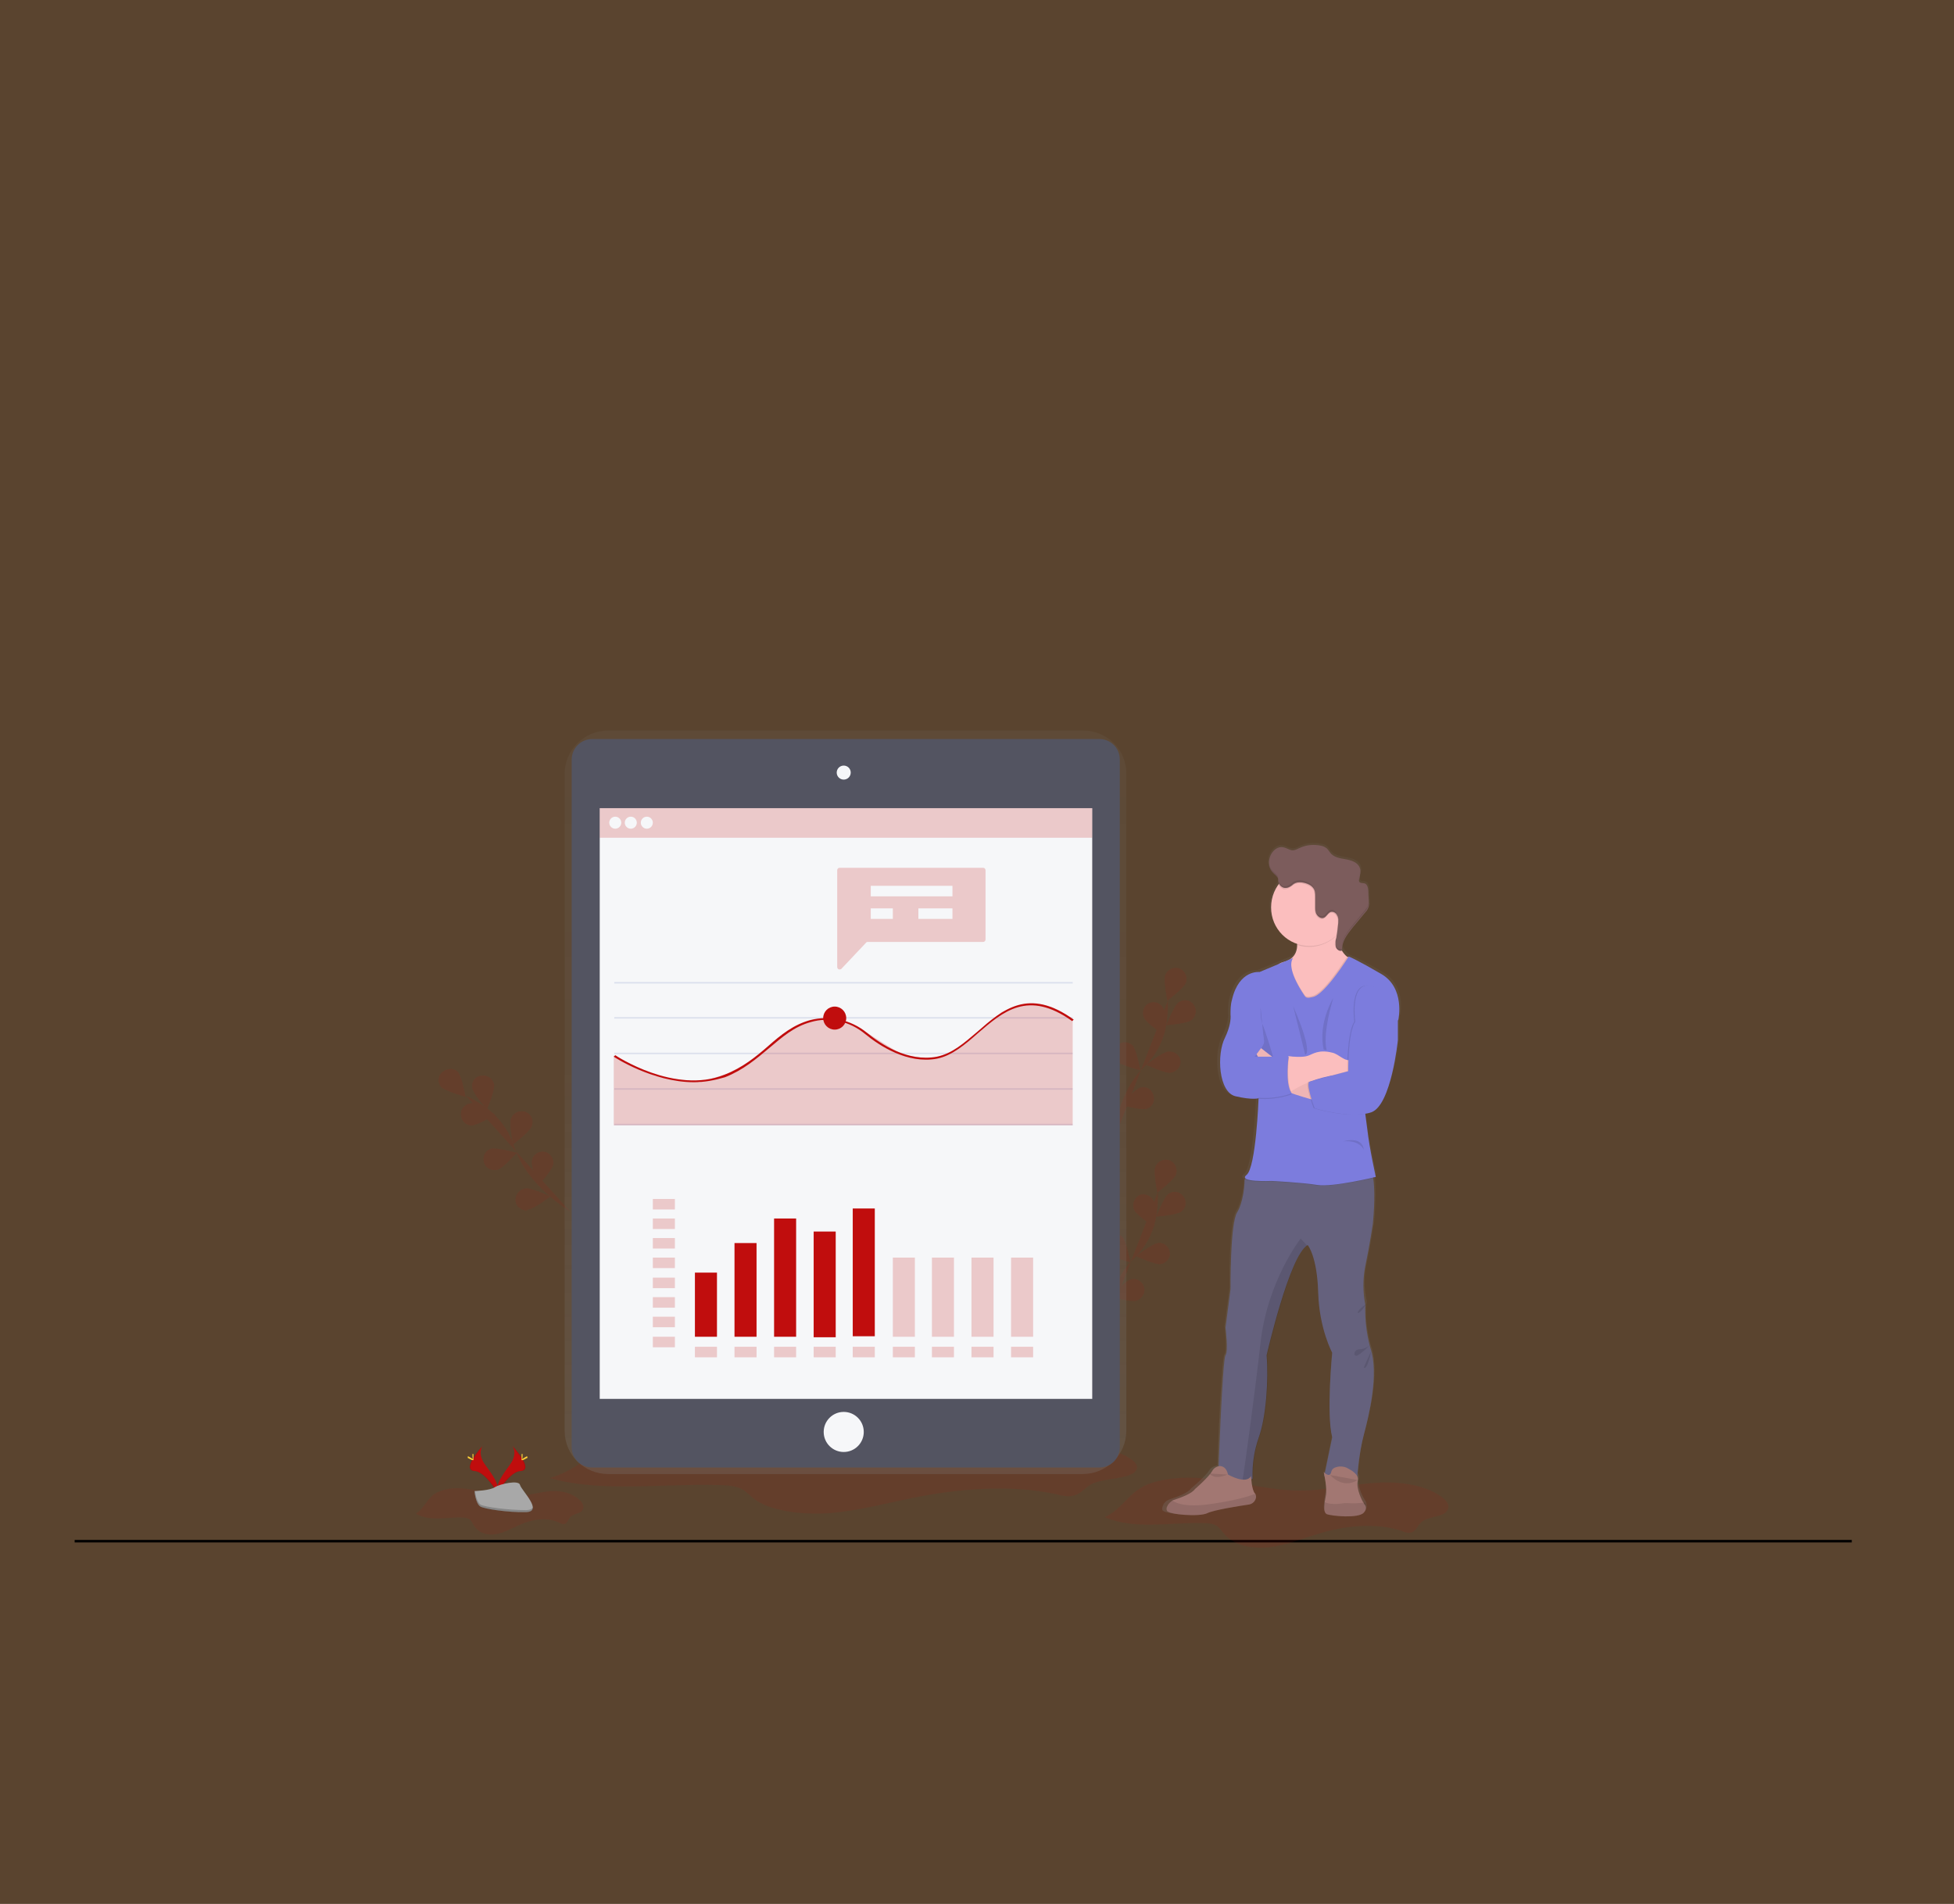 <?xml version="1.0" encoding="utf-8"?>
<!-- Generator: Adobe Illustrator 27.2.0, SVG Export Plug-In . SVG Version: 6.00 Build 0)  -->
<svg version="1.1" id="Layer_1" xmlns="http://www.w3.org/2000/svg" xmlns:xlink="http://www.w3.org/1999/xlink" x="0px" y="0px"
	 viewBox="0 0 390 380" style="enable-background:new 0 0 390 380;" xml:space="preserve">
<rect x="0" y="0" width="390" height="380" fill="#333333" stroke="none"/>
<style type="text/css">
	.st0{opacity:0.2;fill:#F6881F;enable-background:new    ;}
	.st1{fill:none;stroke:#000000;stroke-width:0.5;stroke-miterlimit:10;}
	.st2{opacity:0.1;}
	.st3{fill:#C00D0D;}
	.st4{opacity:0.1;fill:#C00D0D;enable-background:new    ;}
	.st5{fill:url(#SVGID_1_);}
	.st6{fill:#535461;}
	.st7{fill:#F6F7F9;}
	.st8{opacity:0.2;}
	.st9{fill:#DCE0ED;}
	.st10{fill:url(#SVGID_00000178914470816268277390000016051150976240467847_);}
	.st11{fill:#65617D;}
	.st12{fill:#A27772;}
	.st13{opacity:0.1;enable-background:new    ;}
	.st14{fill:#FBBEBE;}
	.st15{fill:#7C7CDD;}
	.st16{opacity:5.000000e-02;enable-background:new    ;}
	.st17{fill:#7C5C5C;}
	.st18{fill:#FFD037;}
	.st19{fill:#A8A8A8;}
	.st20{opacity:0.2;enable-background:new    ;}
</style>
<rect class="st0" width="390" height="380"/>
<line class="st1" x1="14.9" y1="307.6" x2="369.6" y2="307.6"/>
<g class="st2">
	<path class="st3" d="M219.9,266.8c0,0,0.7-10.1,6.4-15.6c2.4-2.3,4-5.3,4.5-8.6c0.3-1.5,0.3-3.2,0.3-4.7"/>
	<path class="st3" d="M234.7,234.4c-0.4,1.1-3.7,3.6-3.7,3.6s-0.8-4-0.4-5.1c0.4-1.1,1.7-1.7,2.8-1.3
		C234.5,232,235.1,233.3,234.7,234.4z"/>
	<path class="st3" d="M235.8,241.8c-1,0.7-5,1-5,1s1.5-3.8,2.4-4.5c1-0.7,2.3-0.5,3,0.5C236.9,239.8,236.7,241.1,235.8,241.8
		L235.8,241.8z"/>
	<path class="st3" d="M231.6,252.3c-1.2,0.1-4.8-1.6-4.8-1.6s3.2-2.5,4.4-2.6c1.2-0.1,2.2,0.8,2.3,2.1
		C233.5,251.2,232.7,252.1,231.6,252.3z"/>
	<path class="st3" d="M226.8,259.6c-1.2,0.3-5.1-0.8-5.1-0.8s2.7-3,3.9-3.4c1.2-0.4,2.3,0.3,2.7,1.4S228,259.2,226.8,259.6
		C226.8,259.5,226.8,259.5,226.8,259.6L226.8,259.6z"/>
	<path class="st3" d="M226.4,241.5c0.5,1.1,3.9,3.3,3.9,3.3s0.5-4.1-0.1-5.2c-0.5-1-1.9-1.5-2.9-1
		C226.4,239.2,225.9,240.4,226.4,241.5z"/>
	<path class="st3" d="M220.8,250c0.8,0.9,4.8,1.9,4.8,1.9s-0.8-4-1.5-4.9c-0.8-0.9-2.2-0.9-3-0.1C220.1,247.8,220,249.2,220.8,250z"
		/>
	<path class="st3" d="M216.5,259.1c0.6,1,4.3,2.7,4.3,2.7s-0.1-4.1-0.7-5.1c-0.7-1-2-1.2-3-0.6C216.2,256.8,215.9,258.1,216.5,259.1
		L216.5,259.1z"/>
	<path class="st3" d="M234.7,234.4c-0.4,1.1-3.7,3.6-3.7,3.6s-0.8-4-0.4-5.1c0.4-1.1,1.7-1.7,2.8-1.3
		C234.5,232,235.1,233.3,234.7,234.4z"/>
	<path class="st3" d="M235.8,241.8c-1,0.7-5,1-5,1s1.5-3.8,2.4-4.5c1-0.7,2.3-0.5,3,0.5C236.9,239.8,236.7,241.1,235.8,241.8
		L235.8,241.8z"/>
	<path class="st3" d="M231.6,252.3c-1.2,0.1-4.8-1.6-4.8-1.6s3.2-2.5,4.4-2.6c1.2-0.1,2.2,0.8,2.3,2.1
		C233.5,251.2,232.7,252.1,231.6,252.3z"/>
	<path class="st3" d="M226.8,259.6c-1.2,0.3-5.1-0.8-5.1-0.8s2.7-3,3.9-3.4c1.2-0.4,2.3,0.3,2.7,1.4S228,259.2,226.8,259.6
		C226.8,259.5,226.8,259.5,226.8,259.6L226.8,259.6z"/>
	<path class="st3" d="M226.4,241.5c0.5,1.1,3.9,3.3,3.9,3.3s0.5-4.1-0.1-5.2c-0.5-1-1.9-1.5-2.9-1
		C226.4,239.2,225.9,240.4,226.4,241.5z"/>
	<path class="st3" d="M220.8,250c0.8,0.9,4.8,1.9,4.8,1.9s-0.8-4-1.5-4.9c-0.8-0.9-2.2-0.9-3-0.1C220.1,247.8,220,249.2,220.8,250z"
		/>
	<path class="st3" d="M216.5,259.1c0.6,1,4.3,2.7,4.3,2.7s-0.1-4.1-0.7-5.1c-0.7-1-2-1.2-3-0.6C216.2,256.8,215.9,258.1,216.5,259.1
		L216.5,259.1z"/>
</g>
<g class="st2">
	<path class="st3" d="M221.9,228.6c0,0,0.7-10.1,6.4-15.6c2.4-2.3,4-5.3,4.5-8.6c0.3-1.5,0.3-3.2,0.3-4.7"/>
	<path class="st3" d="M236.7,196.1c-0.4,1.1-3.7,3.6-3.7,3.6s-0.8-4-0.4-5.1c0.4-1.1,1.7-1.7,2.8-1.3
		C236.5,193.8,237.1,195,236.7,196.1z"/>
	<path class="st3" d="M237.8,203.6c-1,0.7-5,1-5,1s1.5-3.8,2.4-4.5c1-0.7,2.3-0.6,3,0.4C238.9,201.4,238.8,202.8,237.8,203.6
		C237.8,203.5,237.8,203.5,237.8,203.6z"/>
	<path class="st3" d="M233.6,214.1c-1.2,0.1-4.8-1.6-4.8-1.6s3.2-2.5,4.4-2.6c1.2-0.1,2.3,0.7,2.4,1.9
		C235.7,212.8,234.9,213.9,233.6,214.1C233.7,214.1,233.6,214.1,233.6,214.1L233.6,214.1z"/>
	<path class="st3" d="M228.8,221.3c-1.2,0.3-5.1-0.8-5.1-0.8s2.7-3,3.9-3.4s2.3,0.4,2.6,1.5C230.6,219.8,229.9,221,228.8,221.3
		L228.8,221.3z"/>
	<path class="st3" d="M228.4,203.2c0.5,1.1,3.9,3.3,3.9,3.3s0.5-4.1-0.1-5.2c-0.5-1.1-1.7-1.5-2.8-1.1c-1.1,0.5-1.5,1.7-1.1,2.8
		C228.4,203.2,228.4,203.2,228.4,203.2L228.4,203.2z"/>
	<path class="st3" d="M222.8,211.7c0.8,0.9,4.8,1.9,4.8,1.9s-0.8-4-1.5-4.9c-0.8-0.8-2.2-0.9-3-0.1
		C222.1,209.6,222,210.9,222.8,211.7z"/>
	<path class="st3" d="M218.5,220.8c0.6,1,4.3,2.7,4.3,2.7s-0.1-4.1-0.7-5.1c-0.6-1-1.9-1.4-3-0.7c-1,0.6-1.4,1.9-0.7,3
		C218.4,220.8,218.4,220.8,218.5,220.8L218.5,220.8z"/>
	<path class="st3" d="M236.7,196.1c-0.4,1.1-3.7,3.6-3.7,3.6s-0.8-4-0.4-5.1c0.4-1.1,1.7-1.7,2.8-1.3
		C236.5,193.8,237.1,195,236.7,196.1z"/>
	<path class="st3" d="M237.8,203.6c-1,0.7-5,1-5,1s1.5-3.8,2.4-4.5c1-0.7,2.3-0.6,3,0.4C238.9,201.4,238.8,202.8,237.8,203.6
		C237.8,203.5,237.8,203.5,237.8,203.6z"/>
	<path class="st3" d="M233.6,214.1c-1.2,0.1-4.8-1.6-4.8-1.6s3.2-2.5,4.4-2.6c1.2-0.1,2.3,0.7,2.4,1.9
		C235.7,212.8,234.9,213.9,233.6,214.1C233.7,214.1,233.6,214.1,233.6,214.1L233.6,214.1z"/>
	<path class="st3" d="M228.8,221.3c-1.2,0.3-5.1-0.8-5.1-0.8s2.7-3,3.9-3.4s2.3,0.4,2.6,1.5C230.6,219.8,229.9,221,228.8,221.3
		L228.8,221.3z"/>
	<path class="st3" d="M228.4,203.2c0.5,1.1,3.9,3.3,3.9,3.3s0.5-4.1-0.1-5.2c-0.5-1.1-1.7-1.5-2.8-1.1c-1.1,0.5-1.5,1.7-1.1,2.8
		C228.4,203.2,228.4,203.2,228.4,203.2L228.4,203.2z"/>
	<path class="st3" d="M222.8,211.7c0.8,0.9,4.8,1.9,4.8,1.9s-0.8-4-1.5-4.9c-0.8-0.8-2.2-0.9-3-0.1
		C222.1,209.6,222,210.9,222.8,211.7z"/>
	<path class="st3" d="M218.5,220.8c0.6,1,4.3,2.7,4.3,2.7s-0.1-4.1-0.7-5.1c-0.6-1-1.9-1.4-3-0.7c-1,0.6-1.4,1.9-0.7,3
		C218.4,220.8,218.4,220.8,218.5,220.8L218.5,220.8z"/>
</g>
<g class="st2">
	<path class="st3" d="M113.8,241.8c0,0-8.7-5.2-11.1-12.8c-1-3.2-3-5.9-5.6-7.9c-1.3-0.9-2.6-1.7-4.1-2.4"/>
	<path class="st3" d="M91.4,214c0.8,0.9,1.5,4.9,1.5,4.9s-3.9-1.1-4.8-1.9c-0.8-0.9-0.7-2.3,0.2-3C89.4,213.1,90.7,213.2,91.4,214
		L91.4,214z"/>
	<path class="st3" d="M98.6,216.4c0.2,1.2-1.4,5-1.4,5s-2.7-3-2.9-4.2c-0.3-1.2,0.5-2.3,1.7-2.5S98.3,215.2,98.6,216.4
		C98.5,216.3,98.6,216.4,98.6,216.4z"/>
	<path class="st3" d="M106.1,224.8c-0.4,1.1-3.7,3.6-3.7,3.6s-0.8-4-0.4-5.1c0.4-1.2,1.6-1.7,2.8-1.4
		C106,222.3,106.6,223.5,106.1,224.8C106.1,224.7,106.1,224.8,106.1,224.8L106.1,224.8z"/>
	<path class="st3" d="M110.4,232.4c-0.2,1.2-3,4.2-3,4.2s-1.5-3.8-1.2-5c0.2-1.2,1.4-1.9,2.5-1.7S110.6,231.3,110.4,232.4
		L110.4,232.4L110.4,232.4z"/>
	<path class="st3" d="M94.1,224.6c1.2,0,4.7-2.1,4.7-2.1s-3.4-2.3-4.6-2.3c-1.2,0-2.2,1-2.2,2.1C92,223.6,92.9,224.6,94.1,224.6
		L94.1,224.6z"/>
	<path class="st3" d="M99.2,233.5c1.2-0.3,3.9-3.4,3.9-3.4s-3.9-1.1-5.1-0.8c-1.2,0.4-1.7,1.5-1.4,2.7
		C96.9,233.1,98.1,233.7,99.2,233.5L99.2,233.5z"/>
	<path class="st3" d="M105.4,241.4c1.2-0.1,4.4-2.6,4.4-2.6s-3.7-1.7-4.8-1.6c-1.2,0.1-2.1,1.1-2.1,2.3s1.1,2.1,2.3,2.1
		C105.2,241.4,105.3,241.4,105.4,241.4z"/>
	<path class="st3" d="M91.4,214c0.8,0.9,1.5,4.9,1.5,4.9s-3.9-1.1-4.8-1.9c-0.8-0.9-0.7-2.3,0.2-3C89.4,213.1,90.7,213.2,91.4,214
		L91.4,214z"/>
	<path class="st3" d="M98.6,216.4c0.2,1.2-1.4,5-1.4,5s-2.7-3-2.9-4.2c-0.3-1.2,0.5-2.3,1.7-2.5S98.3,215.2,98.6,216.4
		C98.5,216.3,98.6,216.4,98.6,216.4z"/>
	<path class="st3" d="M106.1,224.8c-0.4,1.1-3.7,3.6-3.7,3.6s-0.8-4-0.4-5.1c0.4-1.2,1.6-1.7,2.8-1.4
		C106,222.3,106.6,223.5,106.1,224.8C106.1,224.7,106.1,224.8,106.1,224.8L106.1,224.8z"/>
	<path class="st3" d="M110.4,232.4c-0.2,1.2-3,4.2-3,4.2s-1.5-3.8-1.2-5c0.2-1.2,1.4-1.9,2.5-1.7S110.6,231.3,110.4,232.4
		L110.4,232.4L110.4,232.4z"/>
	<path class="st3" d="M94.1,224.6c1.2,0,4.7-2.1,4.7-2.1s-3.4-2.3-4.6-2.3c-1.2,0-2.2,1-2.2,2.1C92,223.6,92.9,224.6,94.1,224.6
		L94.1,224.6z"/>
	<path class="st3" d="M99.2,233.5c1.2-0.3,3.9-3.4,3.9-3.4s-3.9-1.1-5.1-0.8c-1.2,0.4-1.7,1.5-1.4,2.7
		C96.9,233.1,98.1,233.7,99.2,233.5L99.2,233.5z"/>
	<path class="st3" d="M105.4,241.4c1.2-0.1,4.4-2.6,4.4-2.6s-3.7-1.7-4.8-1.6c-1.2,0.1-2.1,1.1-2.1,2.3s1.1,2.1,2.3,2.1
		C105.2,241.4,105.3,241.4,105.4,241.4z"/>
</g>
<path class="st4" d="M220.5,302.8c5.9,2.6,13,1,19.7,1.2c0.9,0,1.9,0.1,2.6,0.5c0.7,0.5,1.1,1.2,1.6,1.7c1.9,2.3,5.7,3,9,2.6
	c3.4-0.4,6.4-1.7,9.5-2.6c5.4-1.7,11.7-2.4,17-0.6c0.5,0.2,1,0.4,1.5,0.3c1.2-0.1,1.5-1.4,2.3-2.1c1.5-1.3,4.7-0.9,5.3-2.6
	c0.4-1-0.5-1.9-1.5-2.6c-3.7-2.5-8.9-3-13.7-2.6c-4.8,0.4-9.5,1.5-14.3,1.5c-6,0-11.8-1.7-17.8-2.3c-4.1-0.5-8.6-0.4-12.5,1
	C225.2,297.8,224.2,301.1,220.5,302.8z"/>
<path class="st4" d="M109.7,295c10,2.9,22.2,1.1,33.5,1.4c1.5,0,3.2,0.1,4.4,0.6c1.2,0.5,1.9,1.3,2.7,2c3.2,2.6,9.7,3.4,15.4,3
	c5.7-0.5,10.9-1.9,16.3-3c9.3-1.9,19.9-2.8,29.1-0.7c0.8,0.2,1.7,0.4,2.6,0.3c2-0.2,2.6-1.5,4-2.3c2.5-1.4,8.1-1,9.1-2.9
	c0.6-1.1-0.8-2.2-2.5-3c-6.3-2.8-15.2-3.4-23.4-2.9s-16.2,1.7-24.5,1.7c-10.2,0-20.2-1.9-30.3-2.6c-7-0.5-14.7-0.5-21.3,1.1
	C117.8,289.3,116.2,293.1,109.7,295z"/>
<path class="st4" d="M83,302.1c2.8,1.7,6.3,0.6,9.5,0.8c0.5,0,0.9,0.1,1.3,0.4s0.5,0.8,0.8,1.2c0.9,1.5,2.8,2,4.4,1.7
	s3.1-1.1,4.6-1.8c2.6-1.2,5.7-1.7,8.2-0.4c0.2,0.1,0.5,0.2,0.8,0.2c0.6-0.1,0.8-0.9,1.2-1.4c0.7-0.8,2.3-0.6,2.6-1.7
	c0.2-0.6-0.3-1.4-0.7-1.7c-1.8-1.7-4.3-2-6.6-1.7c-2.3,0.3-4.6,1-7,1c-2.9,0-5.7-1.1-8.6-1.5c-2-0.3-4.2-0.3-6.1,0.6
	C85.3,298.7,84.9,300.9,83,302.1z"/>
<linearGradient id="SVGID_1_" gradientUnits="userSpaceOnUse" x1="228.282" y1="834.864" x2="228.282" y2="686.407" gradientTransform="matrix(1 0 0 1 -59.52 -540.65)">
	<stop  offset="0" style="stop-color:#808080;stop-opacity:0.25"/>
	<stop  offset="0.54" style="stop-color:#808080;stop-opacity:0.12"/>
	<stop  offset="1" style="stop-color:#808080;stop-opacity:0.1"/>
</linearGradient>
<path class="st5" d="M216.1,145.8h-94.7c-4.8,0-8.7,3.9-8.7,8.6l0,0v131.2c0,4.8,3.9,8.6,8.7,8.6h94.7c4.8,0,8.7-3.9,8.7-8.6l0,0
	V154.4C224.8,149.6,221,145.8,216.1,145.8L216.1,145.8z"/>
<path class="st6" d="M118.2,147.5h101.2c2.3,0,4.1,1.8,4.1,4.1v137.2c0,2.3-1.8,4.1-4.1,4.1H118.2c-2.3,0-4.1-1.8-4.1-4.1V151.6
	C114.1,149.4,115.9,147.5,118.2,147.5z"/>
<rect x="119.7" y="161.3" class="st7" width="98.3" height="117.9"/>
<circle class="st7" cx="168.4" cy="154.2" r="1.4"/>
<circle class="st7" cx="168.4" cy="285.8" r="4"/>
<g class="st8">
	<rect x="119.7" y="161.3" class="st3" width="98.3" height="5.9"/>
</g>
<circle class="st7" cx="122.8" cy="164.2" r="1.2"/>
<circle class="st7" cx="125.9" cy="164.2" r="1.2"/>
<circle class="st7" cx="129.1" cy="164.2" r="1.2"/>
<rect x="122.6" y="196" class="st9" width="91.5" height="0.3"/>
<rect x="122.6" y="203" class="st9" width="91.5" height="0.3"/>
<rect x="122.6" y="210.1" class="st9" width="91.5" height="0.3"/>
<rect x="122.6" y="217.2" class="st9" width="91.5" height="0.3"/>
<rect x="122.6" y="224.3" class="st9" width="91.5" height="0.3"/>
<g class="st8">
	<polygon class="st3" points="214.1,224.6 122.5,224.6 122.5,210.7 130.9,214.8 139.6,216 147.2,213.7 156.4,206.6 161,203.9 
		164.4,203.2 167.7,203.4 173,206.1 180.2,210.6 185.9,211.4 190.4,209.8 199.9,202 204.8,200.3 209.9,201 214.1,203.4 	"/>
</g>
<path class="st3" d="M138.5,216c-8.2,0-15.9-5-16-5.1l0.3-0.3c0.1,0.1,11.9,7.9,21.8,3.9c3.6-1.4,6.3-3.6,8.7-5.7
	c2.6-2.3,5.1-4.3,8.4-5.2c3.9-1,8.1-0.1,11.3,2.5c2.8,2.3,8.2,5.9,14,4.8c3-0.6,5.4-2.7,8.1-5c5-4.4,10.2-8.9,19.2-2.4l-0.3,0.3
	c-8.8-6.3-13.8-1.9-18.8,2.4c-2.6,2.3-5.2,4.5-8.2,5.1c-5.9,1.1-11.5-2.6-14.3-4.9c-3.1-2.6-7.2-3.5-10.9-2.4
	c-3.3,0.9-5.7,3-8.3,5.2c-2.5,2.1-5.2,4.4-8.8,5.8C142.7,215.6,140.6,216,138.5,216z"/>
<circle class="st3" cx="166.6" cy="203.2" r="2.3"/>
<g class="st8">
	<path class="st3" d="M196.2,173.2h-28.6c-0.3,0-0.5,0.2-0.5,0.5l0,0V193c0,0.3,0.2,0.5,0.5,0.5c0.1,0,0.3-0.1,0.3-0.1l5-5.3
		c0.1-0.1,0.2-0.1,0.3-0.1h23c0.3,0,0.5-0.2,0.5-0.5l0,0v-13.8C196.7,173.4,196.5,173.2,196.2,173.2z"/>
</g>
<rect x="173.8" y="176.8" class="st7" width="16.3" height="2.1"/>
<rect x="173.8" y="181.3" class="st7" width="4.4" height="2.1"/>
<g class="st8">
	<rect x="130.3" y="239.3" class="st3" width="4.4" height="2.1"/>
</g>
<g class="st8">
	<rect x="130.3" y="243.2" class="st3" width="4.4" height="2.1"/>
</g>
<g class="st8">
	<rect x="130.3" y="247.1" class="st3" width="4.4" height="2.1"/>
</g>
<g class="st8">
	<rect x="130.3" y="251" class="st3" width="4.4" height="2.1"/>
</g>
<g class="st8">
	<rect x="130.3" y="255" class="st3" width="4.4" height="2.1"/>
</g>
<g class="st8">
	<rect x="130.3" y="258.9" class="st3" width="4.4" height="2.1"/>
</g>
<g class="st8">
	<rect x="130.3" y="262.8" class="st3" width="4.4" height="2.1"/>
</g>
<g class="st8">
	<rect x="130.3" y="266.8" class="st3" width="4.4" height="2.1"/>
</g>
<g class="st8">
	<rect x="138.7" y="268.8" class="st3" width="4.4" height="2.1"/>
</g>
<g class="st8">
	<rect x="146.6" y="268.8" class="st3" width="4.4" height="2.1"/>
</g>
<g class="st8">
	<rect x="154.5" y="268.8" class="st3" width="4.4" height="2.1"/>
</g>
<g class="st8">
	<rect x="162.4" y="268.8" class="st3" width="4.4" height="2.1"/>
</g>
<g class="st8">
	<rect x="170.2" y="268.8" class="st3" width="4.4" height="2.1"/>
</g>
<g class="st8">
	<rect x="178.2" y="268.8" class="st3" width="4.4" height="2.1"/>
</g>
<g class="st8">
	<rect x="186" y="268.8" class="st3" width="4.4" height="2.1"/>
</g>
<g class="st8">
	<rect x="193.9" y="268.8" class="st3" width="4.4" height="2.1"/>
</g>
<g class="st8">
	<rect x="201.8" y="268.8" class="st3" width="4.4" height="2.1"/>
</g>
<rect x="183.3" y="181.3" class="st7" width="6.8" height="2.1"/>
<rect x="138.7" y="254" class="st3" width="4.4" height="12.8"/>
<rect x="146.6" y="248.1" class="st3" width="4.4" height="18.7"/>
<rect x="154.5" y="243.2" class="st3" width="4.4" height="23.6"/>
<rect x="162.4" y="245.8" class="st3" width="4.4" height="21.1"/>
<rect x="170.2" y="241.2" class="st3" width="4.4" height="25.5"/>
<g class="st8">
	<rect x="178.2" y="251" class="st3" width="4.4" height="15.8"/>
</g>
<g class="st8">
	<rect x="186" y="251" class="st3" width="4.4" height="15.8"/>
</g>
<g class="st8">
	<rect x="193.9" y="251" class="st3" width="4.4" height="15.8"/>
</g>
<g class="st8">
	<rect x="201.8" y="251" class="st3" width="4.4" height="15.8"/>
</g>
<linearGradient id="SVGID_00000056397771048261363330000006886888610509246637_" gradientUnits="userSpaceOnUse" x1="315.417" y1="843.492" x2="315.417" y2="708.916" gradientTransform="matrix(1 0 0 1 -59.52 -540.65)">
	<stop  offset="0" style="stop-color:#808080;stop-opacity:0.25"/>
	<stop  offset="0.54" style="stop-color:#808080;stop-opacity:0.12"/>
	<stop  offset="1" style="stop-color:#808080;stop-opacity:0.1"/>
</linearGradient>
<path style="fill:url(#SVGID_00000056397771048261363330000006886888610509246637_);" d="M276,194c-4.8-2.8-6.7-3.5-6.7-3.5
	l-0.1-0.1c-0.5-0.4-1-1-1.2-1.5c0-0.1,0-0.2,0-0.3v0.1c0.1-1.5,1.1-2.8,2.1-4l2.6-3c0.3-0.3,0.5-0.6,0.6-1c0.1-0.2,0.1-0.5,0.1-0.6
	c0-0.1,0-0.2,0-0.3c0-0.8-0.1-1.5-0.1-2.3c0-0.6-0.2-1.5-0.8-1.6c-0.3-0.1-0.8,0.1-1-0.3c-0.1-0.1-0.1-0.3-0.1-0.4l0,0v-0.1
	c0.1-0.5,0.2-1,0.3-1.5c0-0.3,0-0.5-0.1-0.8c-0.4-1.1-1.7-1.5-2.8-1.7c-1.2-0.2-2.4-0.4-3.2-1.3c-0.2-0.3-0.4-0.6-0.6-0.8
	c-0.3-0.3-0.7-0.5-1.2-0.6c-1.4-0.3-2.9-0.2-4.3,0.4c-0.6,0.3-1.1,0.6-1.7,0.5c-0.6-0.1-1.2-0.5-1.8-0.6c-1-0.2-2,0.6-2.4,1.4
	c-0.3,0.5-0.5,1.1-0.5,1.7c0,0.1,0,0.1,0,0.1l0,0c0,0.6,0.2,1.3,0.6,1.7c0.5,0.5,1.1,0.8,1.3,1.4c0.1,0.3,0.1,0.5,0.1,0.8v0.1
	l-0.1,0.1c-1,1.4-1.6,3-1.6,4.6c0,3.4,2.2,6.3,5.4,7.3c0,0.1,0,0.1,0,0.3c0,0.9-0.3,1.9-1,2.6l-6.8,2.8c0,0-4.1-0.5-5.6,5.5
	c-0.3,1-0.3,2.1-0.3,3.1c0.1,0.9-0.1,2.5-1.2,4.6c-1.7,3.4-1.3,11,2.1,11.7c3.3,0.7,4.6,0.4,4.7,0.4v0.1c-0.1,1.4-0.6,13.8-2.4,15.3
	c-0.5,0.4-0.5,0.7,0,0.9c0,0,0,0.1,0,0.2c-0.1,0.9-0.3,4.3-1.6,6.3c-1.5,2.3-1.3,15.3-1.3,15.3l-1,7.7c0,0,0.6,4.8,0,5.6
	c-0.6,0.7-1.3,18.4-1.4,22.2h-0.1c-0.6,0.1-1.2,0.4-1.5,0.9c-0.8,1.3-3.7,3.7-3.7,3.7c-0.6,0.9-2.9,1.7-4.1,2.1
	c-0.2,0.1-0.3,0.1-0.5,0.2c-0.5,0.3-0.8,0.6-1,1.1c-0.1,0.3-0.2,0.6-0.1,0.9c0.3,0.8,6.7,1.3,8.3,0.5c1.3-0.6,6.3-1.4,8.4-1.7
	c0.8-0.1,1.4-0.7,1.5-1.5c0.1-0.3-0.1-0.5-0.2-0.8l0,0c-0.4-0.5-0.6-1.9-0.7-2.7c0.2-0.1,0.3-0.2,0.5-0.3c-0.2-2.8,0.2-5.5,1.2-8.1
	c1.5-4.1,2-11.7,1.6-16.6c0,0,4.7-20.2,8.4-22.1l0,0c0.1,0.1,1.9,2.4,2.1,9.5c0.3,7.3,2.8,12,2.8,12s-1.2,12.3,0,16.9l-1.5,7.3
	c-0.1-0.1-0.2-0.2-0.2-0.2s0.1,0.2,0.1,0.5l-0.1,0.1h0.1c0.2,0.9,0.5,2.5,0.3,3.4c-0.1,0.5-0.2,1.2-0.3,1.9
	c-0.1,1.1-0.2,2.2,0.4,2.4c1,0.4,6.6,0.9,7.6-0.3c0.5-0.5,0.6-1.2,0.3-1.9c-0.1-0.2-0.2-0.3-0.3-0.5c0,0-1.5-2.4-1.1-4.2
	c0.1-0.3,0-0.7-0.2-1c0.1-0.8,0.4-4.8,1.3-8.1c1-3.6,3-11.6,1.5-16.8l0,0c-0.1-0.2-0.1-0.4-0.2-0.6c-0.8-2.8-1.2-5.9-0.8-8.8
	c-0.6-2.5-0.6-5.2,0-7.7c0.9-4.3,1.5-8.4,1.5-8.4s0.5-5.6,0.1-9v-0.2l0.3-0.1c0,0-1.3-5.8-1.8-9.5c-0.1-0.9-0.3-2-0.4-3.2
	c0.5-0.1,0.8-0.2,1.3-0.3c4.1-1.4,5.5-14.4,5.5-14.4v-4.1C279.5,203.1,280.9,196.8,276,194z M245.1,294.3c-0.1-0.1-0.2-0.1-0.2-0.1
	l0,0L245.1,294.3z"/>
<path class="st11" d="M273.5,269c1.8,5.2-0.3,13.6-1.3,17.4c-1,3.7-1.3,8.3-1.3,8.3c-3.9,0.6-6.6-0.1-6.6-0.1l1.6-7.7
	c-1.2-4.6,0-16.9,0-16.9s-2.6-4.8-2.8-12c-0.2-7.1-2-9.4-2.1-9.5l0,0c-3.6,1.9-8.2,22-8.2,22c0.4,4.9-0.1,12.4-1.6,16.5
	c-0.9,2.6-1.3,5.3-1.2,8.1c-0.5,0.5-1.3,0.5-2.1,0.4c-2.1-0.4-4.7-2.2-4.7-2.2s0.8-22,1.4-22.8c0.6-0.8,0-5.5,0-5.5l1-7.7
	c0,0-0.1-13,1.3-15.3c1.2-1.9,1.5-5.3,1.5-6.3c0-0.1,0-0.2,0-0.2l2.2-2.6c0,0,21.1-1.6,22.7,0c0.4,0.4,0.6,1.3,0.8,2.4
	c0.5,3.4-0.1,9-0.1,9s-0.6,4.1-1.5,8.4c-0.5,2.5-0.5,5.2,0,7.7C272.4,263.1,272.7,266.1,273.5,269z"/>
<path class="st12" d="M272.2,301.9c-1,1.2-6.4,0.7-7.4,0.3c-0.6-0.3-0.5-1.3-0.4-2.4c0.1-0.7,0.3-1.4,0.3-1.9
	c0.1-1.4-0.5-4.1-0.5-4.1s1.2,1.3,1.5,0c0.1-0.6,0.6-0.9,1.1-1c0.6-0.2,1.4-0.1,1.9,0.1c1,0.5,2.6,1.4,2.3,2.6c-0.4,1.7,1,4.2,1,4.2
	c0.1,0.1,0.2,0.3,0.3,0.5C272.8,300.7,272.7,301.4,272.2,301.9z"/>
<path class="st13" d="M272.2,301.9c-1,1.2-6.4,0.7-7.4,0.3c-0.6-0.3-0.5-1.3-0.4-2.4c0.6,0.3,1.6,0.5,3.3,0.3
	c0.4-0.1,0.8-0.1,1.2-0.1c1.2,0.1,2.4,0,3.6-0.1C272.8,300.7,272.7,301.4,272.2,301.9z"/>
<path class="st13" d="M252.9,270.5c0.4,4.9-0.1,12.4-1.6,16.5c-0.9,2.6-1.3,5.3-1.2,8.1c-0.5,0.5-1.3,0.5-2.1,0.4
	c0.5-3.2,2.4-16.9,3.6-27.6c1.4-12.3,8-20.7,8-20.7l1.3,1.4C257.6,250.3,252.9,270.5,252.9,270.5z"/>
<path class="st14" d="M270,191.4l-0.9,4.5l-4.5,7.5L259,201c0,0-7.5-7.9-2.8-9c0.6-0.1,1.1-0.4,1.5-0.7c0.9-0.7,1.2-1.7,1.2-2.7
	c0-1.7-0.8-3.2-0.8-3.2l9.7-3c-0.4,1.3-0.6,2.6-0.7,3.9c-0.1,2.6,0.9,3.9,1.7,4.6C269.3,191.1,269.6,191.2,270,191.4z"/>
<path class="st13" d="M267.9,182.4c-0.4,1.3-0.6,2.6-0.7,3.9c-0.2,0.2-0.4,0.4-0.6,0.6c-2.1,1.9-5,2.6-7.7,1.7
	c0-1.7-0.8-3.2-0.8-3.2L267.9,182.4z"/>
<path class="st14" d="M269.1,181.1c0,4.3-3.4,7.7-7.7,7.7c-4.3,0-7.7-3.4-7.7-7.7s3.4-7.7,7.7-7.7l0,0
	C265.6,173.4,269,176.8,269.1,181.1C269.1,181.1,269.1,181.1,269.1,181.1z"/>
<path class="st13" d="M270,191.4l-0.9,4.5l-4.5,7.5L259,201c0,0-7.5-7.9-2.8-9c0.6-0.1,1.1-0.4,1.5-0.7c-0.8,2.4,2.7,7.3,2.7,7.3
	c0.4,0.6,1.4,0.2,1.4,0.2c2.3-0.3,6.4-6.9,7.2-8C269.3,191.1,269.6,191.2,270,191.4z"/>
<path class="st13" d="M274.3,235.1c-1.4,0.3-8.7,1.9-11.5,1.5c-3.1-0.5-9.1-0.8-9.1-0.8s-3.8,0.2-5-0.3c0-0.1,0-0.2,0-0.2l2.2-2.6
	c0,0,21.1-1.6,22.7,0C273.9,233.1,274.2,234,274.3,235.1z"/>
<path class="st15" d="M260.5,198.9c0,0-4-5.5-2.4-7.7l-6.7,2.8c0,0-4.1-0.5-5.5,5.5c-0.3,1-0.3,2.1-0.3,3c0.1,0.9-0.1,2.5-1.1,4.6
	c-1.7,3.3-1.3,10.9,2.1,11.7s4.6,0.4,4.6,0.4s-0.5,13.8-2.4,15.3c-1.9,1.5,5,1.2,5,1.2s6,0.3,9.1,0.8c3.1,0.5,11.7-1.6,11.7-1.6
	s-1.3-5.8-1.7-9.5c-0.5-3.7-1.5-11.5-1.5-11.5l7.7-10.4c0,0,1.4-6.3-3.4-9.1c-4.8-2.8-6.5-3.5-6.5-3.5s-4.8,7.7-7.2,8.1
	C261.8,199,260.9,199.4,260.5,198.9z"/>
<path class="st13" d="M251.6,201c0,0-0.1,2.5,0.4,3.5c0.5,1,2.1,6.4,2.1,6.4h-3.7c0,0,2.1-2.2,1.9-3.2
	C252.1,206.6,251.6,201,251.6,201z"/>
<path class="st14" d="M262.8,219.7c0,0-8.3-2.1-9.1-3.7c-0.8-1.7-2.9-5.6-2.9-5.6l0.9-1.2l4.1,3.2c0,0,4.8,3.9,7.1,4.2
	C265,217,262.8,219.7,262.8,219.7z"/>
<path class="st16" d="M262.8,219.7c0,0-8.3-2.1-9.1-3.7c-0.8-1.7-2.9-5.6-2.9-5.6l0.9-1.2l4.1,3.2c0,0,4.8,3.9,7.1,4.2
	C265,217,262.8,219.7,262.8,219.7z"/>
<path class="st14" d="M270,209.9v4.5h-0.7c-3.6,0-7.1,0.9-10.2,2.6l-1.4,0.8l-0.4,0.2l-2.3-5.3l2.2-1.9h0.1c0.5,0.1,2.8,0.3,3.8-0.1
	c0.9-0.3,2.1-1.3,4.8-0.6c1.4,0.3,2.5,1.9,3.8,1.4L270,209.9z"/>
<path class="st13" d="M277.3,201.8l1.5,1.7v4.1c0,0-1.3,13-5.3,14.4c-4.1,1.4-11.3-0.8-11.3-0.8s-1.9-5-1-5.3
	c0.9-0.3,7.7-2.1,7.7-2.1s-0.1-7.6,1.4-9.9c0,0-1-7.1,2.4-7.2C276,196.5,277.3,201.8,277.3,201.8z"/>
<path class="st15" d="M277.5,201.8l1.5,1.7v4.1c0,0-1.3,13-5.3,14.4c-4.1,1.4-11.3-0.8-11.3-0.8s-1.9-5-1-5.3
	c0.9-0.3,7.7-2.1,7.7-2.1s-0.1-7.6,1.4-9.9c0,0-1-7.1,2.4-7.2C276.2,196.5,277.5,201.8,277.5,201.8z"/>
<path class="st13" d="M267,184.4c0-0.5,0.1-1-0.2-1.5c-0.3-0.5-0.7-0.8-1.2-0.7c-0.6,0.1-0.9,1-1.5,1.2c-0.5,0.2-1.1-0.2-1.4-0.7
	c-0.3-0.5-0.3-1.1-0.3-1.6c0-0.6,0-1.3,0-1.9c0-0.7,0-1.4-0.5-1.9c-0.5-0.6-1.7-1-2.6-1c-0.6,0-1.1,0.2-1.5,0.6
	c-0.5,0.4-1,0.6-1.5,0.6c-0.5-0.1-0.9-0.5-1.1-0.9l0,0c2.6-3.4,7.3-4.1,10.8-1.5c3.4,2.6,4.1,7.3,1.5,10.8c-0.3,0.3-0.5,0.6-0.8,0.9
	C266.8,185.9,266.9,185.1,267,184.4z"/>
<path class="st17" d="M256.3,177.2c-0.5-0.1-0.9-0.5-1.1-1c-0.1-0.3-0.1-0.5-0.1-0.8c-0.2-0.6-0.8-0.9-1.2-1.4
	c-0.8-0.9-0.8-2.4-0.2-3.5c0.5-0.9,1.4-1.6,2.4-1.4c0.6,0.1,1.2,0.5,1.7,0.6c0.6,0.1,1.2-0.3,1.7-0.5c1.3-0.6,2.8-0.7,4.2-0.4
	c0.5,0.1,0.8,0.3,1.2,0.6c0.2,0.3,0.5,0.6,0.6,0.8c0.7,0.9,1.9,1.1,3.1,1.3c1.1,0.2,2.4,0.6,2.8,1.7c0.3,0.7,0,1.5-0.1,2.3
	c-0.1,0.1-0.1,0.3,0,0.5c0.2,0.3,0.6,0.2,1,0.3c0.6,0.1,0.8,1,0.8,1.6c0,0.8,0.1,1.5,0.1,2.3c0.1,0.7-0.2,1.4-0.7,1.9l-2.5,3
	c-1.1,1.4-2.3,2.9-2.1,4.6c-0.5,0.3-1.2-0.2-1.3-0.8c-0.1-0.6-0.1-1.2,0.1-1.7c0.2-1,0.3-1.9,0.4-3c0-0.5,0.1-1-0.2-1.5
	c-0.2-0.5-0.7-0.8-1.2-0.7c-0.6,0.1-0.9,1-1.5,1.2c-0.5,0.2-1.1-0.2-1.4-0.7c-0.3-0.5-0.3-1.1-0.3-1.6v-1.9c0-0.7,0-1.4-0.5-1.9
	c-0.5-0.6-1.7-1-2.6-1c-0.6,0-1.1,0.2-1.5,0.6C257.5,177,257,177.3,256.3,177.2z"/>
<path class="st13" d="M258.1,200.8l2.4,9.7C260.5,210.5,262.3,210.5,258.1,200.8z"/>
<path class="st13" d="M266.1,199.2c0,0-3.1,5-1.9,10.3l0.6,0.1C264.8,209.5,263.8,207.1,266.1,199.2z"/>
<path class="st13" d="M268.1,227.8c0,0,3.8-1.2,4.1,1.7C272.2,229.5,271.5,227.5,268.1,227.8z"/>
<path class="st13" d="M257.2,211.1c0,0-0.8,5.3,0.6,7.3c0,0-2.8,1.2-6.6,0.9l-0.5-8.2L257.2,211.1L257.2,211.1z"/>
<path class="st13" d="M257.7,217.9l-0.4,0.2l-2.3-5.3l2.2-1.9h0.1l0,0C257.2,211.1,256.7,215.7,257.7,217.9z"/>
<path class="st15" d="M257.2,210.9c0,0-0.8,5.3,0.6,7.3c0,0-2.8,1.2-6.6,0.9l-2.6-8.2L257.2,210.9L257.2,210.9z"/>
<path class="st12" d="M250.7,298.8c-0.1,0.8-0.7,1.4-1.5,1.5c-2.1,0.3-7,1.1-8.2,1.7c-1.6,0.8-7.8,0.3-8.1-0.5
	c-0.1-0.3-0.1-0.6,0.1-0.9c0.2-0.5,0.6-0.8,1-1.1c0.1-0.1,0.3-0.1,0.5-0.2c1.2-0.4,3.4-1.2,4-2.1c0,0,2.8-2.4,3.5-3.7
	c0.3-0.5,0.8-0.8,1.4-0.9c0.6,0,1.4,0.3,1.7,1.7c0,0,3.6,2.1,4.6,0.3c0,0,0.1,2.8,0.8,3.5l0,0C250.6,298.2,250.7,298.5,250.7,298.8z
	"/>
<path class="st13" d="M250.7,298.8c-0.1,0.8-0.7,1.4-1.5,1.5c-2.1,0.3-7,1.1-8.2,1.7c-1.6,0.8-7.8,0.3-8.1-0.5
	c-0.1-0.3-0.1-0.6,0.1-0.9c0.2-0.5,0.6-0.8,1-1.1c1,0.7,3.3,1.4,8.2,0.6c4.8-0.7,7.1-1.5,8.2-1.9l0,0
	C250.6,298.2,250.7,298.5,250.7,298.8z"/>
<g class="st2">
	<path d="M271.1,175.7L271.1,175.7c0.1-0.6,0.3-1.2,0.3-1.7c-0.1,0.5-0.1,0.9-0.3,1.4C271.1,175.5,271.1,175.6,271.1,175.7z"/>
	<path d="M266.8,182.7c0.1,0.3,0.2,0.6,0.2,0.8c0.1-0.4,0-0.8-0.2-1.2c-0.2-0.5-0.7-0.8-1.2-0.7c-0.6,0.1-0.9,1-1.5,1.2
		c-0.5,0.2-1.1-0.2-1.4-0.7c-0.3-0.5-0.3-1.1-0.3-1.6c0-0.6,0-1.3,0-1.9c0-0.7,0-1.4-0.5-1.9c-0.5-0.6-1.7-1-2.6-1
		c-0.6,0-1.1,0.2-1.5,0.6c-0.5,0.4-1,0.6-1.5,0.6c-0.5-0.1-0.9-0.5-1.1-1c-0.1-0.3-0.1-0.5-0.1-0.8c-0.2-0.6-0.8-0.9-1.2-1.4
		s-0.6-1-0.6-1.6c-0.1,0.7,0.2,1.4,0.6,1.9c0.5,0.5,1,0.8,1.2,1.4c0.1,0.3,0.1,0.5,0.1,0.8c0.1,0.5,0.6,0.8,1.1,1
		c0.6,0.1,1.1-0.2,1.5-0.6c0.4-0.4,0.9-0.6,1.5-0.6c0.8,0,2.1,0.3,2.6,1c0.5,0.5,0.5,1.3,0.5,1.9c0,0.6,0,1.3,0,1.9s0,1.2,0.3,1.6
		c0.3,0.5,0.8,0.9,1.4,0.7c0.6-0.2,0.9-1,1.5-1.2C266.1,182,266.6,182.3,266.8,182.7z"/>
	<path d="M273,180.7c-0.1,0.4-0.4,0.7-0.6,1c-0.8,1-1.7,2-2.5,3c-1,1.3-2.1,2.7-2.1,4.3c0.1-1.5,1.1-2.8,2.1-4l2.5-3
		c0.3-0.3,0.5-0.6,0.6-1c0.1-0.3,0.1-0.5,0.1-0.8C273,180.4,273,180.5,273,180.7z"/>
	<path d="M266.5,188.5c-0.1-0.1-0.1-0.3-0.1-0.4c0,0.3,0,0.5,0.1,0.8c0.2,0.5,0.8,1,1.3,0.8c0-0.1,0-0.2,0-0.3
		C267.3,189.5,266.6,189.1,266.5,188.5z"/>
</g>
<path class="st13" d="M241.4,294.1c0,0,0.8,1.4,3.6,0.2"/>
<path class="st13" d="M265.5,294.4c0,0,2.4,2.9,5.5,1"/>
<path class="st13" d="M272.8,260.2c0,0-1.7,1.1-1.8,1.7c-0.1,0.6,0.9-0.5,0.9-0.5L272.8,260.2z"/>
<path class="st13" d="M273.4,268.5c-0.6,0.5-1.4,0.8-2.1,0.8c-1.3,0.1-1.2,1.7-0.3,1.2C271.8,270.1,273.4,268.5,273.4,268.5z"/>
<path class="st13" d="M273.7,269.6c0,0-0.8,4.1-1.5,3.3"/>
<path class="st3" d="M102.3,288.6c0,0,1.1,1.5-0.5,3.7s-3,4.1-2.4,5.5c0,0,2.4-4.1,4.5-4.2C105.9,293.5,104.5,291.1,102.3,288.6z"/>
<path class="st13" d="M102.3,288.6c0.1,0.1,0.2,0.3,0.3,0.5c1.9,2.3,3,4.4,1.1,4.5c-1.7,0.1-3.9,3.2-4.4,4c0,0.1,0.1,0.1,0.1,0.2
	c0,0,2.4-4.1,4.5-4.2C105.9,293.5,104.5,291.1,102.3,288.6z"/>
<path class="st18" d="M104.3,290.5c0,0.5-0.1,0.9-0.1,0.9c-0.1,0-0.1-0.4-0.1-0.9s0.1-0.3,0.1-0.3
	C104.3,290.2,104.3,290,104.3,290.5z"/>
<path class="st18" d="M105,291.1c-0.5,0.3-0.8,0.4-0.9,0.3c-0.1-0.1,0.3-0.3,0.8-0.6c0.5-0.3,0.3-0.1,0.3,0
	C105.3,290.9,105.5,290.9,105,291.1z"/>
<path class="st3" d="M96.3,288.6c0,0-1.1,1.5,0.5,3.7s3,4.1,2.4,5.5c0,0-2.4-4.1-4.5-4.2C92.8,293.5,94.1,291.1,96.3,288.6z"/>
<path class="st13" d="M96.3,288.6c-0.1,0.1-0.2,0.3-0.3,0.5c-1.9,2.3-3,4.4-1.1,4.5c1.7,0.1,3.9,3.2,4.4,4c0,0.1-0.1,0.1-0.1,0.2
	c0,0-2.4-4.1-4.5-4.2C92.8,293.5,94.1,291.1,96.3,288.6z"/>
<path class="st18" d="M94.3,290.5c0,0.5,0.1,0.9,0.1,0.9c0.1,0,0.1-0.4,0.1-0.9s-0.1-0.3-0.1-0.3C94.3,290.2,94.3,290,94.3,290.5z"
	/>
<path class="st18" d="M93.6,291.1c0.5,0.3,0.8,0.4,0.9,0.3c0.1-0.1-0.3-0.3-0.8-0.6c-0.5-0.3-0.3-0.1-0.3,0
	C93.4,290.9,93.1,290.9,93.6,291.1z"/>
<path class="st19" d="M94.7,297.6c0,0,3.2-0.1,4.1-0.8c1-0.6,4.8-1.5,5-0.4c0.3,1.1,4.7,5.3,1.2,5.4c-3.5,0.1-8.2-0.6-9.1-1.1
	C94.9,300.1,94.7,297.6,94.7,297.6z"/>
<path class="st20" d="M105,301.4c-3.5,0-8.2-0.6-9.1-1.1c-0.7-0.5-1-2-1.1-2.7h-0.1c0,0,0.2,2.5,1.2,3.1s5.6,1.2,9.1,1.1
	c1,0,1.4-0.4,1.4-0.9C106.1,301.2,105.7,301.4,105,301.4z"/>
</svg>
